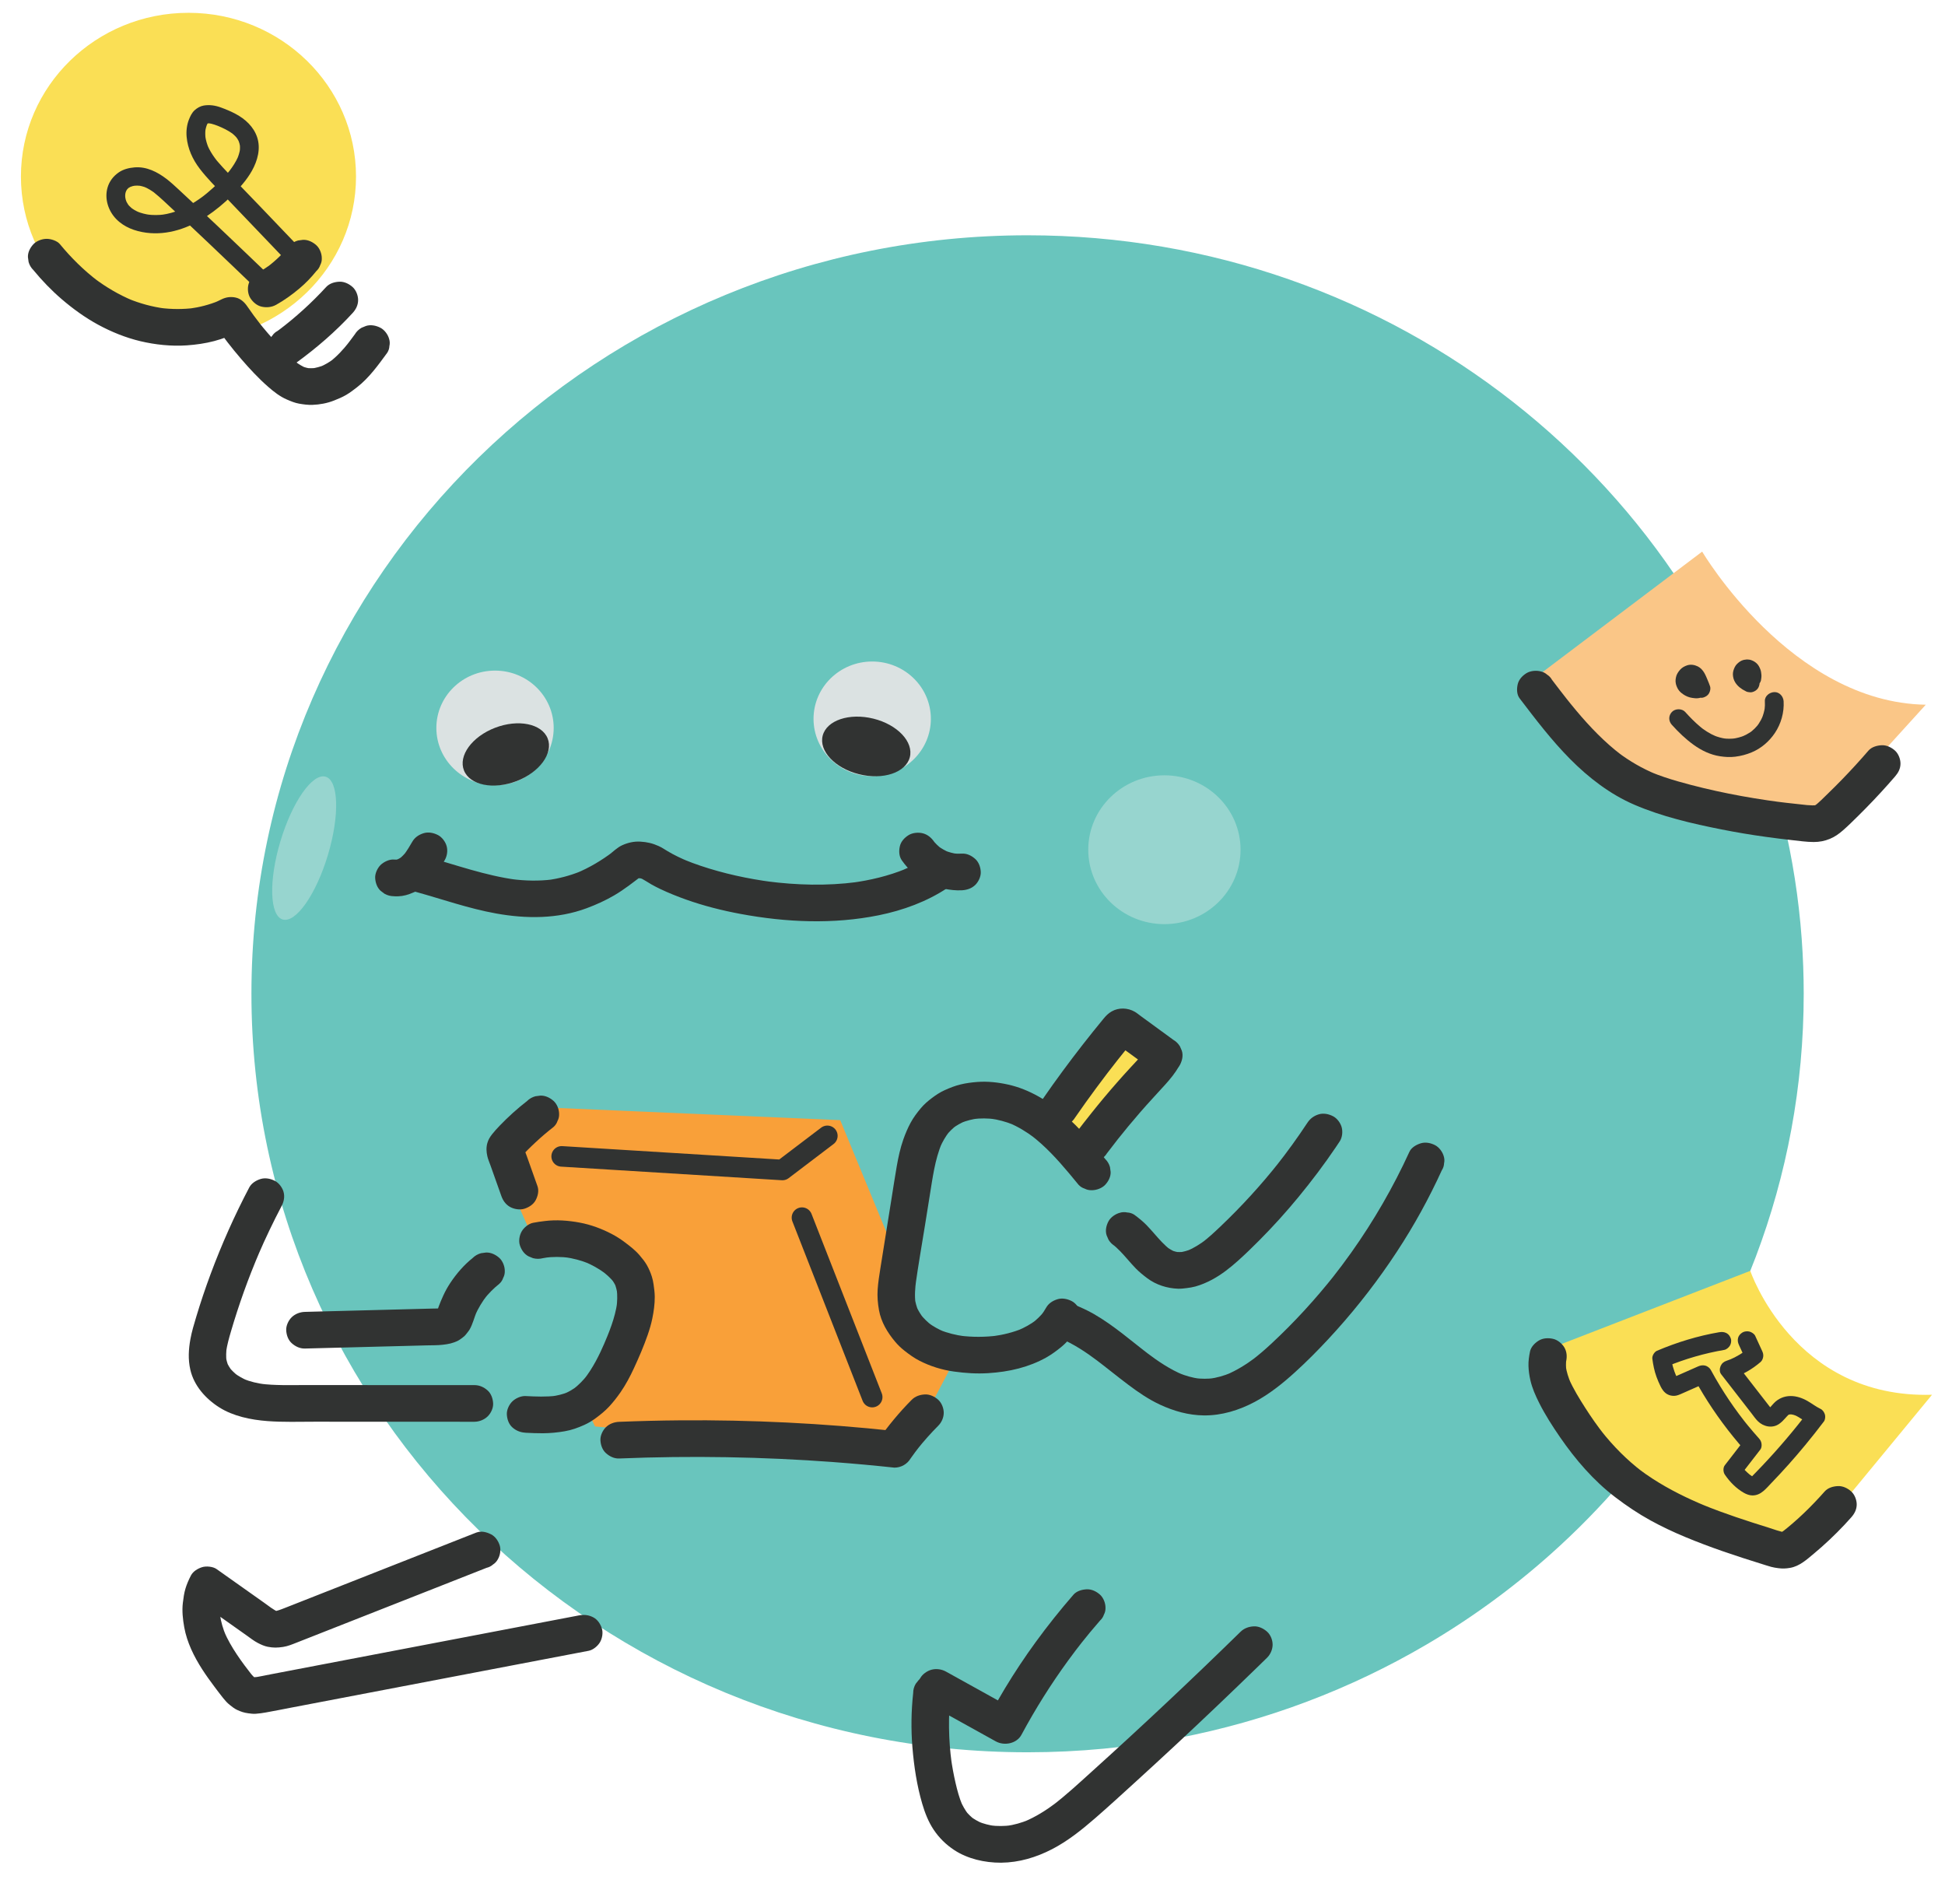<svg width="284" height="278" viewBox="0 0 284 278" fill="none" xmlns="http://www.w3.org/2000/svg">
<path d="M263.37 145.089C263.37 172.1 253.473 196.853 237.029 216.073C233.741 219.918 230.19 223.541 226.403 226.916C220.831 231.883 214.752 236.316 208.247 240.126C197.229 246.584 184.997 251.262 171.963 253.758C164.87 255.117 157.542 255.829 150.042 255.829C87.452 255.829 36.713 206.249 36.713 145.089C36.713 83.929 87.452 34.351 150.042 34.351C203.706 34.351 248.66 70.799 260.387 119.744C261.732 125.355 262.639 131.129 263.074 137.032C263.269 139.692 263.37 142.379 263.37 145.089Z" fill="#69C5BD"/>
<path d="M127.354 113.32C132.085 113.32 135.92 109.572 135.92 104.949C135.92 100.327 132.085 96.579 127.354 96.579C122.623 96.579 118.788 100.327 118.788 104.949C118.788 109.572 122.623 113.32 127.354 113.32Z" fill="#DBE2E2"/>
<path d="M72.281 114.647C77.012 114.647 80.847 110.899 80.847 106.277C80.847 101.654 77.012 97.906 72.281 97.906C67.55 97.906 63.715 101.654 63.715 106.277C63.715 110.899 67.55 114.647 72.281 114.647Z" fill="#DBE2E2"/>
<path d="M170.021 134.922C176.161 134.922 181.139 130.058 181.139 124.057C181.139 118.057 176.161 113.193 170.021 113.193C163.88 113.193 158.902 118.057 158.902 124.057C158.902 130.058 163.88 134.922 170.021 134.922Z" fill="#97D5CF"/>
<path d="M47.884 124.814C49.611 119.055 49.456 113.943 47.539 113.394C45.623 112.845 42.669 117.068 40.943 122.826C39.216 128.585 39.37 133.697 41.287 134.246C43.204 134.795 46.158 130.572 47.884 124.814Z" fill="#97D5CF"/>
<path d="M77.982 181.136L72.281 168.3L79.439 161.676L122.686 163.539L130.949 183.573C130.949 183.573 130.526 197.076 139.636 198.112L132.061 212.443L86.881 208.258L85.398 205.152C85.398 205.152 102.136 179.894 77.982 181.138V181.136Z" fill="#F9A039"/>
<path d="M152.534 161.676L163.525 148.428L168.67 152.954L158.902 167.697L152.534 161.676Z" fill="#FADF55"/>
<path d="M225.342 197.25L255.568 185.542C255.568 185.542 261.869 204.226 282.105 203.631L262.711 227.153C262.711 227.153 223.864 218.472 225.344 197.25H225.342Z" fill="#FADF55"/>
<path d="M222.982 99.826L248.542 80.534C248.542 80.534 261.528 102.571 281.194 102.887L266.017 119.601C266.017 119.601 238.451 123.108 222.982 99.826Z" fill="#FAC687"/>
<path d="M27.52 49.68C41.032 49.68 51.984 38.977 51.984 25.775C51.984 12.572 41.032 1.87 27.52 1.87C14.009 1.87 3.056 12.572 3.056 25.775C3.056 38.977 14.009 49.68 27.52 49.68Z" fill="#FADF55"/>
<path d="M75.424 114.043C78.797 112.748 80.83 109.955 79.966 107.804C79.101 105.652 75.666 104.957 72.293 106.252C68.92 107.546 66.886 110.339 67.751 112.491C68.615 114.642 72.051 115.337 75.424 114.043Z" fill="#313332"/>
<path d="M132.844 110.564C133.428 108.324 131.056 105.799 127.545 104.924C124.033 104.049 120.713 105.155 120.128 107.394C119.543 109.634 121.916 112.159 125.427 113.034C128.939 113.91 132.259 112.804 132.844 110.564Z" fill="#313332"/>
<path d="M60.635 130.188C64.564 131.27 68.423 132.646 72.447 133.367C76.856 134.157 81.426 134.175 85.667 132.596C87.067 132.075 88.431 131.456 89.716 130.701C91.16 129.854 92.455 128.826 93.78 127.813L93.225 128.232C93.346 128.152 93.468 128.086 93.601 128.029L92.948 128.298C93.158 128.222 93.366 128.173 93.588 128.143L92.86 128.239C93.201 128.207 93.539 128.22 93.881 128.264L93.152 128.168C93.43 128.209 93.692 128.268 93.955 128.366L93.302 128.097C93.954 128.366 94.523 128.789 95.135 129.133C95.551 129.367 95.977 129.585 96.407 129.79C97.625 130.37 98.885 130.874 100.157 131.328C102.75 132.25 105.434 132.93 108.143 133.433C114.776 134.664 121.673 134.972 128.315 133.625C131.849 132.908 135.366 131.625 138.358 129.627C138.953 129.23 139.42 128.723 139.616 128.029C139.797 127.389 139.714 126.536 139.34 125.967C138.582 124.818 136.859 124.163 135.594 125.007C134.329 125.851 133.003 126.539 131.608 127.117L132.262 126.848C129.737 127.883 127.062 128.52 124.353 128.882L125.082 128.785C120.74 129.354 116.32 129.235 111.986 128.669L112.714 128.766C109.18 128.298 105.669 127.538 102.295 126.402C101.492 126.131 100.696 125.838 99.913 125.515L100.566 125.785C99.489 125.339 98.427 124.843 97.431 124.24C97.021 123.99 96.621 123.724 96.181 123.524C95.288 123.119 94.474 122.93 93.484 122.875C92.559 122.823 91.67 123.029 90.837 123.408C90.12 123.737 89.525 124.347 88.898 124.821L89.453 124.402C87.821 125.63 86.061 126.684 84.162 127.469L84.816 127.199C83.244 127.838 81.603 128.275 79.916 128.498L80.644 128.402C78.667 128.652 76.672 128.6 74.696 128.347L75.425 128.443C70.855 127.838 66.508 126.245 62.09 125.027C60.712 124.647 59.048 125.492 58.721 126.896C58.395 128.3 59.158 129.781 60.635 130.188Z" fill="#313332"/>
<path d="M57.515 130.848C58.285 130.915 59.116 130.787 59.835 130.51C60.308 130.33 60.79 130.139 61.221 129.868C61.652 129.597 62.033 129.304 62.404 128.981C63.006 128.455 63.505 127.799 63.961 127.151C64.317 126.646 64.628 126.113 64.936 125.579C65.29 124.971 65.403 124.197 65.212 123.517C65.037 122.896 64.546 122.224 63.954 121.919C63.319 121.59 62.548 121.426 61.843 121.649C61.139 121.872 60.564 122.263 60.208 122.878C59.813 123.558 59.413 124.238 58.928 124.859L59.357 124.316C59.035 124.718 58.683 125.091 58.272 125.408L58.827 124.989C58.508 125.23 58.166 125.431 57.798 125.588L58.451 125.319C58.152 125.44 57.847 125.528 57.528 125.574L58.256 125.478C58.01 125.508 57.765 125.513 57.518 125.492C56.858 125.433 56.036 125.833 55.581 126.275C55.127 126.718 54.749 127.501 54.78 128.168C54.811 128.835 55.045 129.577 55.581 130.061L56.136 130.48C56.564 130.723 57.024 130.844 57.518 130.846L57.515 130.848Z" fill="#313332"/>
<path d="M131.67 125.593C132.64 126.971 133.911 128.162 135.462 128.901C136.231 129.267 137.042 129.59 137.881 129.757C138.721 129.925 139.605 130.03 140.468 129.978C141.197 129.934 141.878 129.711 142.406 129.195C142.88 128.731 143.238 127.97 143.207 127.302C143.176 126.635 142.942 125.893 142.406 125.41C141.869 124.926 141.193 124.582 140.468 124.627C140.007 124.655 139.546 124.639 139.088 124.58L139.817 124.676C139.174 124.589 138.551 124.421 137.953 124.179L138.606 124.448C138.009 124.2 137.451 123.883 136.934 123.497L137.489 123.917C137.014 123.556 136.589 123.144 136.216 122.68L136.645 123.223C136.561 123.115 136.479 123.005 136.401 122.894C135.992 122.313 135.479 121.856 134.765 121.665C134.11 121.489 133.237 121.569 132.655 121.935C132.072 122.3 131.555 122.851 131.397 123.533C131.238 124.214 131.258 125.005 131.672 125.595L131.67 125.593Z" fill="#313332"/>
<path d="M76.743 209.178C77.59 209.221 78.439 209.26 79.288 209.253C80.349 209.244 81.406 209.142 82.45 208.962C83.494 208.782 84.374 208.454 85.292 208.045C85.898 207.776 86.465 207.435 86.994 207.041C87.697 206.518 88.363 205.985 88.955 205.344C89.546 204.704 90.09 204.008 90.589 203.291C91.361 202.18 91.995 200.981 92.562 199.759C93.298 198.175 93.994 196.556 94.567 194.91C94.844 194.111 95.085 193.299 95.253 192.471C95.462 191.447 95.608 190.391 95.604 189.344C95.602 188.734 95.52 188.14 95.434 187.535C95.379 187.146 95.301 186.762 95.182 186.388C95 185.812 94.755 185.237 94.456 184.709C94.156 184.181 93.782 183.731 93.404 183.284C92.77 182.534 91.989 181.937 91.204 181.348C90.618 180.907 89.997 180.511 89.347 180.169C87.878 179.395 86.271 178.799 84.628 178.494C82.985 178.189 81.25 178.057 79.558 178.267C78.977 178.339 78.399 178.413 77.825 178.529C77.177 178.661 76.514 179.214 76.189 179.759C75.846 180.333 75.7 181.177 75.914 181.821C76.127 182.465 76.538 183.093 77.172 183.419L77.825 183.689C78.311 183.815 78.797 183.815 79.282 183.689C79.591 183.626 79.901 183.574 80.213 183.532L79.485 183.628C80.712 183.469 81.955 183.475 83.182 183.635L82.454 183.539C83.68 183.706 84.88 184.026 86.023 184.491L85.369 184.222C86.465 184.675 87.498 185.259 88.44 185.967L87.885 185.548C88.533 186.04 89.145 186.584 89.654 187.214L89.225 186.671C89.532 187.062 89.789 187.48 89.986 187.933L89.711 187.294C89.933 187.827 90.074 188.384 90.152 188.955L90.054 188.243C90.167 189.126 90.136 190.02 90.019 190.901L90.118 190.189C89.805 192.421 88.936 194.535 88.047 196.597L88.323 195.959C87.505 197.85 86.579 199.721 85.291 201.355L85.72 200.813C85.128 201.555 84.462 202.237 83.702 202.816L84.257 202.397C83.668 202.84 83.03 203.211 82.348 203.498L83.001 203.228C82.203 203.557 81.364 203.757 80.505 203.871L81.234 203.774C79.744 203.962 78.24 203.896 76.745 203.821C76.065 203.787 75.28 204.144 74.808 204.604C74.335 205.064 73.975 205.83 74.006 206.497C74.037 207.164 74.271 207.906 74.808 208.39C75.344 208.873 75.99 209.135 76.745 209.173L76.743 209.178Z" fill="#313332"/>
<path d="M69.033 183.653C67.742 184.682 66.645 185.954 65.741 187.319C65.347 187.913 65.002 188.537 64.71 189.185C64.476 189.702 64.246 190.227 64.052 190.76C63.93 191.097 63.833 191.444 63.696 191.774L63.972 191.135C63.897 191.308 63.81 191.47 63.696 191.624L64.125 191.081C64.038 191.19 63.943 191.285 63.833 191.37L64.388 190.951C64.26 191.042 64.129 191.114 63.983 191.174L64.637 190.905C64.423 190.985 64.204 191.035 63.976 191.069L64.704 190.973C64.127 191.048 63.539 191.039 62.959 191.053L60.952 191.105L56.983 191.208L49 191.415L44.529 191.531C43.815 191.549 43.103 191.816 42.591 192.314C42.117 192.778 41.759 193.54 41.79 194.207C41.821 194.874 42.055 195.616 42.591 196.1C43.128 196.583 43.793 196.903 44.529 196.883C47.919 196.795 51.311 196.706 54.701 196.619L59.811 196.487L62.32 196.421C63.088 196.401 63.872 196.421 64.635 196.333C65.493 196.234 66.117 196.118 66.897 195.727C66.977 195.688 67.05 195.641 67.123 195.591C67.364 195.425 67.618 195.247 67.832 195.047C67.976 194.913 68.091 194.747 68.211 194.594C68.332 194.441 68.461 194.291 68.562 194.12C69.044 193.286 69.25 192.321 69.626 191.444L69.35 192.082C69.814 191.021 70.411 190.022 71.129 189.107L70.7 189.649C71.348 188.832 72.085 188.09 72.905 187.435C73.172 187.192 73.362 186.905 73.471 186.573C73.643 186.254 73.721 185.911 73.707 185.542C73.707 184.886 73.409 184.103 72.905 183.649C72.401 183.196 71.698 182.834 70.968 182.866L70.24 182.963C69.776 183.089 69.372 183.319 69.031 183.651L69.033 183.653Z" fill="#313332"/>
<path d="M69.265 202.226L56.89 202.221L44.561 202.215C42.361 202.215 40.136 202.296 37.949 202.012L38.677 202.108C37.598 201.964 36.532 201.723 35.526 201.309L36.18 201.578C35.473 201.282 34.807 200.908 34.199 200.449L34.754 200.868C34.263 200.492 33.817 200.066 33.436 199.582L33.865 200.124C33.558 199.728 33.3 199.304 33.1 198.849L33.375 199.488C33.182 199.033 33.054 198.558 32.983 198.069L33.081 198.781C32.988 198.069 33.016 197.356 33.112 196.647L33.014 197.359C33.16 196.35 33.437 195.367 33.724 194.387C34.011 193.408 34.31 192.437 34.626 191.469C35.256 189.531 35.944 187.612 36.689 185.715C37.107 184.65 37.545 183.591 37.998 182.538L37.722 183.177C38.765 180.765 39.9 178.394 41.124 176.066C41.459 175.427 41.598 174.71 41.399 174.003C41.224 173.383 40.733 172.71 40.141 172.405C39.506 172.077 38.736 171.913 38.031 172.136C37.374 172.344 36.72 172.746 36.395 173.365C34.243 177.457 32.358 181.691 30.75 186.013C29.981 188.081 29.279 190.172 28.645 192.282C28.329 193.338 28.004 194.398 27.807 195.483C27.531 197.002 27.444 198.458 27.791 199.976C28.322 202.308 30.029 204.222 32.041 205.489C34.053 206.755 36.603 207.289 39.041 207.474C41.341 207.649 43.667 207.565 45.973 207.565L53.16 207.569L67.492 207.574H69.266C69.969 207.574 70.707 207.276 71.204 206.791C71.7 206.306 72.036 205.566 72.005 204.898C71.974 204.231 71.74 203.489 71.204 203.006C70.667 202.522 70.01 202.222 69.266 202.222L69.265 202.226Z" fill="#313332"/>
<path d="M161.371 169.199C159.536 166.955 157.679 164.699 155.463 162.799C153.082 160.758 150.333 159.045 147.212 158.348C145.761 158.023 144.227 157.852 142.738 157.96C141.905 158.021 141.064 158.132 140.251 158.328C139.439 158.524 138.665 158.831 137.911 159.175C137.248 159.477 136.656 159.868 136.079 160.303C135.502 160.738 134.929 161.227 134.451 161.8C133.889 162.472 133.366 163.168 132.952 163.939C132.538 164.709 132.193 165.528 131.902 166.352C131.451 167.631 131.17 168.96 130.936 170.291C130.659 171.874 130.422 173.461 130.168 175.047C129.627 178.43 129.083 181.812 128.545 185.196C128.382 186.213 128.22 187.237 128.15 188.265C128.081 189.292 128.165 190.277 128.346 191.28C128.654 193.005 129.573 194.535 130.692 195.873C131.106 196.368 131.577 196.817 132.088 197.217C132.777 197.756 133.478 198.266 134.261 198.665C135.826 199.466 137.522 199.996 139.269 200.239C141.016 200.481 142.623 200.583 144.315 200.476C145.803 200.382 147.304 200.173 148.744 199.793C150.185 199.413 151.527 198.888 152.783 198.184C153.498 197.782 154.156 197.299 154.795 196.79C155.264 196.418 155.7 196.002 156.087 195.547C156.602 194.944 157.091 194.312 157.478 193.622C157.825 193.003 157.949 192.248 157.754 191.56C157.579 190.939 157.088 190.266 156.496 189.961C155.861 189.633 155.09 189.469 154.386 189.692C153.681 189.915 153.095 190.304 152.75 190.921C152.525 191.323 152.27 191.704 151.985 192.066L152.414 191.524C151.925 192.138 151.355 192.682 150.727 193.16L151.282 192.741C150.471 193.349 149.58 193.838 148.642 194.23L149.296 193.961C147.923 194.527 146.469 194.883 144.994 195.081L145.723 194.985C143.857 195.229 141.944 195.237 140.078 194.992L140.806 195.088C139.576 194.923 138.365 194.63 137.217 194.163L137.87 194.432C137.031 194.082 136.24 193.642 135.515 193.096L136.07 193.515C135.453 193.044 134.896 192.507 134.414 191.904L134.843 192.446C134.427 191.917 134.077 191.344 133.806 190.73L134.082 191.369C133.834 190.789 133.67 190.188 133.58 189.567L133.679 190.279C133.529 189.159 133.62 188.031 133.772 186.916L133.673 187.628C134.08 184.709 134.597 181.801 135.063 178.89L135.773 174.448C135.974 173.187 136.162 171.924 136.414 170.671C136.665 169.419 137.012 168.09 137.538 166.871L137.262 167.51C137.62 166.691 138.064 165.912 138.621 165.205L138.192 165.747C138.624 165.207 139.117 164.72 139.674 164.299L139.119 164.718C139.696 164.288 140.326 163.937 140.994 163.662L140.341 163.931C141.135 163.61 141.965 163.402 142.816 163.287L142.088 163.384C143.156 163.246 144.235 163.261 145.303 163.398L144.574 163.302C145.741 163.459 146.88 163.764 147.966 164.206L147.313 163.937C148.66 164.493 149.907 165.262 151.063 166.133L150.508 165.714C152.611 167.312 154.391 169.264 156.076 171.269C156.554 171.838 157.024 172.411 157.495 172.985C157.743 173.246 158.037 173.431 158.377 173.538C158.703 173.706 159.054 173.782 159.432 173.768C160.104 173.768 160.905 173.477 161.369 172.985C161.833 172.493 162.203 171.806 162.17 171.092L162.072 170.38C161.942 169.927 161.707 169.533 161.367 169.199H161.371Z" fill="#313332"/>
<path d="M155.264 195.581C155.308 195.599 155.351 195.616 155.395 195.634L154.742 195.365C156.785 196.21 158.619 197.449 160.37 198.767L159.815 198.348C161.486 199.609 163.103 200.938 164.779 202.196C166.223 203.28 167.73 204.311 169.38 205.077C171.405 206.015 173.53 206.622 175.788 206.647C178.401 206.675 180.946 205.881 183.221 204.668C185.364 203.523 187.294 201.974 189.077 200.355C190.861 198.735 192.387 197.188 193.945 195.516C197.227 191.993 200.245 188.216 202.953 184.256C205.66 180.296 207.842 176.492 209.821 172.368C210.062 171.865 210.297 171.361 210.529 170.855C210.73 170.548 210.838 170.216 210.854 169.859C210.936 169.504 210.92 169.148 210.805 168.793C210.63 168.172 210.138 167.499 209.547 167.194C208.912 166.866 208.141 166.702 207.436 166.925C206.801 167.126 206.085 167.531 205.801 168.154C203.447 173.299 200.603 178.228 197.315 182.859C196.395 184.154 195.44 185.426 194.454 186.675L194.883 186.133C192.055 189.702 188.962 193.087 185.612 196.196C184.69 197.051 183.737 197.875 182.731 198.635L183.286 198.216C181.975 199.2 180.577 200.076 179.052 200.713L179.706 200.444C178.704 200.856 177.66 201.154 176.582 201.3L177.311 201.204C176.356 201.325 175.392 201.323 174.439 201.198L175.167 201.295C174.114 201.15 173.093 200.858 172.113 200.458L172.767 200.727C170.828 199.926 169.09 198.74 167.43 197.49L167.985 197.909C165.269 195.854 162.702 193.559 159.733 191.849C158.767 191.292 157.76 190.841 156.723 190.423C156.113 190.177 155.154 190.384 154.612 190.693C154.07 191.001 153.502 191.654 153.354 192.291C153.195 192.976 153.228 193.745 153.63 194.353L154.059 194.896C154.4 195.227 154.804 195.456 155.267 195.584L155.264 195.581Z" fill="#313332"/>
<path d="M190.897 163.926C189.473 166.084 187.956 168.184 186.35 170.216L186.779 169.674C184.141 173.006 181.265 176.157 178.172 179.095C177.322 179.903 176.462 180.704 175.523 181.418L176.078 180.998C175.228 181.639 174.322 182.213 173.333 182.625L173.986 182.356C173.413 182.59 172.818 182.763 172.201 182.848L172.929 182.752C172.467 182.809 172.007 182.815 171.545 182.759L172.274 182.856C171.828 182.797 171.397 182.683 170.983 182.515L171.636 182.784C171.162 182.586 170.722 182.324 170.311 182.017L170.866 182.436C169.975 181.76 169.247 180.913 168.516 180.078C168.151 179.661 167.784 179.243 167.395 178.845C166.844 178.283 166.243 177.807 165.608 177.336C165.294 177.14 164.954 177.035 164.589 177.018C164.226 176.938 163.861 176.954 163.498 177.067C162.862 177.238 162.174 177.718 161.862 178.296C161.526 178.917 161.358 179.669 161.586 180.358L161.862 180.997C162.105 181.398 162.433 181.719 162.844 181.956L162.895 181.994L162.34 181.575C163.236 182.253 163.974 183.096 164.706 183.933C165.077 184.356 165.446 184.781 165.838 185.184C166.364 185.724 166.937 186.184 167.545 186.638C168.823 187.588 170.419 188.093 172.018 188.149C172.447 188.163 172.865 188.111 173.291 188.056C173.716 188.001 174.138 187.938 174.554 187.822C175.399 187.587 176.224 187.23 176.995 186.818C178.386 186.072 179.649 185.068 180.814 184.022C181.866 183.079 182.879 182.09 183.874 181.091C185.877 179.077 187.783 176.97 189.583 174.781C191.513 172.435 193.346 170.013 195.044 167.501C195.239 167.21 195.434 166.919 195.626 166.627C196 166.058 196.082 165.205 195.902 164.565C195.721 163.924 195.235 163.271 194.644 162.966C194.008 162.638 193.238 162.474 192.533 162.697C191.829 162.92 191.297 163.319 190.897 163.926Z" fill="#313332"/>
<path d="M161.663 168.341C162.245 167.569 162.835 166.804 163.435 166.045L163.006 166.588C164.136 165.161 165.299 163.757 166.493 162.381C167.687 161.006 168.898 159.723 170.099 158.392C170.862 157.547 171.616 156.653 172.153 155.65C172.493 155.017 172.626 154.289 172.429 153.588C172.254 152.967 171.762 152.295 171.171 151.99C170.536 151.661 169.765 151.497 169.06 151.72C168.399 151.929 167.757 152.33 167.425 152.949C167.165 153.431 166.855 153.882 166.514 154.312L166.943 153.77C166.367 154.487 165.723 155.149 165.099 155.825C164.432 156.548 163.773 157.277 163.125 158.016C161.827 159.491 160.567 160.999 159.344 162.535C158.528 163.56 157.719 164.593 156.931 165.64C156.73 165.947 156.622 166.279 156.606 166.636C156.523 166.991 156.54 167.348 156.655 167.703C156.83 168.324 157.321 168.996 157.913 169.301C158.548 169.629 159.319 169.794 160.023 169.571L160.677 169.301C161.088 169.064 161.416 168.743 161.659 168.341H161.663Z" fill="#313332"/>
<path d="M171.308 151.802L167.516 149.033L166.578 148.348C166.287 148.136 166.002 147.891 165.688 147.711C164.666 147.122 163.346 147.073 162.313 147.67C161.823 147.954 161.478 148.307 161.133 148.728C159.089 151.21 157.11 153.741 155.204 156.326C154.199 157.687 153.217 159.064 152.257 160.454C151.873 161.007 151.804 161.89 151.981 162.516C152.158 163.143 152.648 163.81 153.239 164.115C153.874 164.443 154.645 164.607 155.35 164.384L156.003 164.115C156.414 163.878 156.743 163.556 156.985 163.155C159.005 160.233 161.121 157.375 163.326 154.583L162.897 155.125C163.333 154.574 163.771 154.025 164.215 153.479C164.432 153.211 164.65 152.945 164.869 152.678C165.073 152.428 165.267 152.153 165.517 151.946L164.962 152.366C165.018 152.325 165.071 152.292 165.135 152.262L164.482 152.531C164.524 152.514 164.566 152.503 164.609 152.496L163.881 152.592C163.927 152.585 163.972 152.585 164.018 152.59L163.289 152.494C163.361 152.506 163.417 152.524 163.485 152.551L162.831 152.282C163.067 152.401 163.275 152.574 163.487 152.729L164.21 153.258L165.654 154.312L168.542 156.422C168.856 156.619 169.196 156.724 169.561 156.74C169.924 156.82 170.289 156.804 170.652 156.692C171.288 156.52 171.976 156.041 172.288 155.463C172.624 154.842 172.792 154.089 172.564 153.4L172.288 152.762C172.045 152.36 171.717 152.039 171.306 151.802H171.308Z" fill="#313332"/>
<path d="M90.412 212.935C95.651 212.721 100.898 212.659 106.142 212.748C111.356 212.837 116.566 213.076 121.766 213.465C124.711 213.686 127.652 213.954 130.588 214.271C131.082 214.271 131.543 214.148 131.97 213.906C132.381 213.668 132.709 213.347 132.952 212.946C133.397 212.312 133.859 211.692 134.339 211.085L133.91 211.627C134.873 210.413 135.904 209.253 137 208.152C137.494 207.656 137.801 206.957 137.801 206.259C137.801 205.603 137.503 204.82 137 204.367C136.496 203.914 135.793 203.551 135.062 203.584C134.332 203.616 133.64 203.851 133.125 204.367C131.322 206.181 129.686 208.161 128.222 210.245L130.586 208.919C125.374 208.357 120.143 207.947 114.905 207.687C109.698 207.43 104.482 207.321 99.268 207.366C96.314 207.391 93.362 207.464 90.41 207.583C89.689 207.612 88.991 207.861 88.473 208.366C87.998 208.83 87.64 209.592 87.671 210.259C87.702 210.926 87.936 211.668 88.473 212.152C89.01 212.635 89.68 212.965 90.41 212.935H90.412Z" fill="#313332"/>
<path d="M76.967 160.742C75.54 161.851 74.196 163.059 72.949 164.361C72.567 164.759 72.199 165.16 71.859 165.592C71.543 165.992 71.297 166.391 71.158 166.893C70.977 167.537 71.014 168.177 71.163 168.821C71.269 169.28 71.47 169.727 71.627 170.172L72.102 171.51L73.201 174.603C73.436 175.267 73.825 175.839 74.459 176.201C75.047 176.537 75.91 176.68 76.569 176.471C77.228 176.262 77.871 175.861 78.205 175.242C78.539 174.623 78.722 173.857 78.481 173.179L77.426 170.211L76.905 168.748C76.736 168.27 76.509 167.779 76.418 167.28L76.516 167.992C76.507 167.911 76.504 167.836 76.507 167.754L76.409 168.466C76.423 168.363 76.449 168.273 76.489 168.177L76.213 168.816C76.259 168.727 76.312 168.645 76.372 168.562L75.943 169.105C76.63 168.245 77.464 167.465 78.269 166.712C79.074 165.96 79.949 165.216 80.838 164.525C81.104 164.283 81.294 163.995 81.404 163.664C81.575 163.344 81.654 163.002 81.639 162.633C81.639 161.976 81.342 161.193 80.838 160.74C80.334 160.287 79.631 159.924 78.901 159.957L78.172 160.053C77.709 160.18 77.305 160.41 76.964 160.742H76.967Z" fill="#313332"/>
<path d="M69.599 223.73L57.969 228.309L46.34 232.889L43.127 234.154C42.582 234.368 42.038 234.582 41.494 234.796C40.95 235.01 40.445 235.203 39.88 235.279L40.609 235.183C40.406 235.205 40.209 235.208 40.006 235.19L40.735 235.287C40.485 235.254 40.253 235.188 40.021 235.094L40.675 235.363C39.891 235.019 39.209 234.45 38.517 233.959L36.216 232.331L31.616 229.075C31.095 228.706 30.102 228.616 29.505 228.805C28.85 229.012 28.189 229.416 27.869 230.035C27.55 230.654 27.276 231.28 27.079 231.933C26.882 232.586 26.781 233.314 26.699 234.015C26.558 235.208 26.694 236.414 26.905 237.593C27.298 239.772 28.326 241.85 29.521 243.712C30.087 244.594 30.703 245.441 31.329 246.279C31.745 246.836 32.165 247.389 32.598 247.933C32.884 248.292 33.186 248.629 33.549 248.914C33.881 249.177 34.219 249.453 34.608 249.635C35.192 249.908 35.634 250.054 36.256 250.136C36.618 250.185 36.963 250.231 37.326 250.208C37.825 250.177 38.327 250.101 38.818 250.015C39.983 249.812 41.142 249.573 42.305 249.351C46.951 248.463 51.598 247.575 56.244 246.688C60.89 245.801 65.573 244.906 70.238 244.014L84.232 241.34L85.961 241.01C86.605 240.886 87.275 240.317 87.597 239.78C87.94 239.206 88.086 238.362 87.872 237.718C87.659 237.074 87.248 236.446 86.614 236.12C85.935 235.768 85.26 235.706 84.504 235.85C78.309 237.035 72.113 238.218 65.918 239.402C59.74 240.583 53.564 241.764 47.386 242.943L42.199 243.935L39.605 244.431C38.741 244.597 37.876 244.79 37.005 244.915L37.733 244.818C37.361 244.867 36.994 244.884 36.62 244.836L37.348 244.933C37.157 244.9 36.976 244.852 36.795 244.783L37.449 245.052C37.24 244.961 37.049 244.85 36.866 244.717L37.421 245.136C37.056 244.854 36.753 244.513 36.47 244.155L36.899 244.697C35.316 242.672 33.742 240.553 32.722 238.194L32.998 238.833C32.572 237.834 32.266 236.796 32.112 235.722L32.211 236.434C32.097 235.586 32.083 234.735 32.191 233.886L32.092 234.598C32.187 233.909 32.364 233.24 32.636 232.598L32.36 233.237C32.434 233.069 32.512 232.905 32.596 232.743L28.85 233.702L36.016 238.774C36.549 239.152 37.074 239.572 37.659 239.873C38.102 240.102 38.588 240.326 39.084 240.424C39.921 240.589 40.507 240.571 41.334 240.448C42.024 240.344 42.659 240.077 43.304 239.823L45.343 239.02L61.767 232.554L71.049 228.898C71.405 228.816 71.715 228.656 71.98 228.42C72.277 228.231 72.513 227.981 72.684 227.669C73.028 227.095 73.174 226.251 72.96 225.607C72.746 224.963 72.336 224.335 71.702 224.008C71.069 223.682 70.26 223.475 69.592 223.739L69.599 223.73Z" fill="#313332"/>
<path d="M133.339 247.177C133.051 249.803 133.01 252.452 133.226 255.083C133.452 257.854 133.874 260.667 134.661 263.345C135.044 264.649 135.555 265.973 136.317 267.114C137.127 268.331 138.121 269.305 139.351 270.115C140.322 270.754 141.454 271.216 142.581 271.51C143.707 271.804 144.98 271.96 146.185 271.949C148.804 271.924 151.298 271.171 153.602 269.983C155.906 268.795 157.962 267.143 159.905 265.457C161.847 263.771 163.835 261.946 165.783 260.173C167.779 258.357 169.763 256.528 171.737 254.691C175.73 250.973 179.68 247.212 183.589 243.409C184.068 242.943 184.544 242.478 185.021 242.012C185.497 241.547 185.822 240.806 185.822 240.119C185.822 239.433 185.524 238.68 185.021 238.227C184.517 237.773 183.814 237.411 183.084 237.443C182.353 237.476 181.67 237.715 181.146 238.227C177.595 241.702 174.008 245.141 170.388 248.545C166.766 251.949 163.109 255.317 159.417 258.648C157.526 260.353 155.658 262.101 153.621 263.643L154.176 263.224C152.742 264.303 151.216 265.266 149.547 265.96L150.201 265.691C149.151 266.123 148.067 266.435 146.939 266.586L147.667 266.49C146.641 266.622 145.604 266.631 144.578 266.499L145.306 266.595C144.456 266.481 143.623 266.269 142.829 265.944L143.483 266.214C142.845 265.946 142.245 265.609 141.695 265.195L142.25 265.614C141.777 265.252 141.356 264.838 140.985 264.376L141.414 264.918C140.93 264.301 140.551 263.621 140.24 262.906L140.516 263.545C140.076 262.506 139.784 261.418 139.53 260.325C139.249 259.108 139.024 257.881 138.853 256.646L138.951 257.358C138.491 253.983 138.444 250.563 138.816 247.177C138.885 246.538 138.46 245.721 138.015 245.284C137.54 244.82 136.76 244.47 136.078 244.501C135.395 244.531 134.635 244.759 134.141 245.284L133.711 245.826C133.463 246.244 133.339 246.693 133.337 247.177H133.339Z" fill="#313332"/>
<path d="M135.357 248.666L145.401 254.236C146.643 254.924 148.452 254.571 149.148 253.276C151.171 249.51 153.451 245.878 155.978 242.415C156.691 241.436 157.424 240.472 158.176 239.52L157.747 240.062C158.676 238.886 159.633 237.734 160.619 236.603C160.885 236.36 161.075 236.073 161.185 235.741C161.356 235.422 161.435 235.079 161.42 234.71C161.42 234.054 161.122 233.271 160.619 232.817C160.115 232.364 159.412 232.002 158.681 232.034C157.99 232.065 157.212 232.282 156.744 232.817C154.813 235.037 152.978 237.34 151.247 239.712C149.635 241.923 148.124 244.201 146.714 246.538C145.914 247.863 145.15 249.21 144.417 250.573L148.164 249.613L138.119 244.044C137.496 243.698 136.702 243.587 136.008 243.775C135.373 243.946 134.685 244.426 134.372 245.004C134.037 245.625 133.869 246.377 134.097 247.066C134.325 247.755 134.725 248.317 135.355 248.664L135.357 248.666Z" fill="#313332"/>
<path d="M223.402 197.334C223.26 198.016 223.161 198.724 223.181 199.423C223.201 200.123 223.303 200.824 223.457 201.502C223.718 202.66 224.216 203.775 224.749 204.834C225.618 206.565 226.685 208.22 227.785 209.819C230.044 213.096 232.671 216.162 235.87 218.601C237.504 219.846 239.198 220.986 241.005 221.98C242.634 222.876 244.321 223.668 246.039 224.385C249.694 225.912 253.447 227.157 257.234 228.333C257.696 228.475 258.154 228.629 258.619 228.757C258.955 228.85 259.289 228.9 259.636 228.946C260.274 229.03 260.732 229.014 261.385 228.904C262.762 228.668 263.85 227.664 264.872 226.811C266.432 225.51 267.91 224.115 269.298 222.64C269.639 222.276 269.975 221.907 270.307 221.534C270.788 220.992 271.109 220.38 271.109 219.641C271.109 218.985 270.811 218.202 270.307 217.748C269.804 217.295 269.101 216.933 268.37 216.965C267.64 216.997 266.906 217.215 266.433 217.748C264.504 219.927 262.382 222.009 260.058 223.789L260.613 223.37C260.354 223.564 260.084 223.741 259.782 223.871L260.436 223.602C260.27 223.668 260.104 223.714 259.928 223.743L260.657 223.646C260.436 223.673 260.221 223.668 260 223.643L260.728 223.739C259.874 223.616 259.036 223.282 258.214 223.025C257.393 222.769 256.628 222.528 255.835 222.273C254.238 221.757 252.646 221.222 251.072 220.64C250.185 220.314 249.305 219.971 248.43 219.611L249.084 219.88C246.396 218.771 243.777 217.486 241.341 215.911C240.646 215.461 239.966 214.987 239.306 214.489L239.861 214.908C237.577 213.18 235.572 211.146 233.807 208.914L234.236 209.457C233.246 208.201 232.331 206.893 231.473 205.548C230.615 204.203 229.724 202.772 229.076 201.279L229.352 201.917C229.014 201.125 228.748 200.308 228.622 199.457L228.72 200.169C228.642 199.595 228.633 199.017 228.709 198.44L228.611 199.152C228.631 199.02 228.654 198.89 228.68 198.758C228.828 198.048 228.788 197.336 228.404 196.696C228.072 196.141 227.42 195.611 226.769 195.467C226.067 195.311 225.281 195.344 224.658 195.736C224.081 196.1 223.541 196.655 223.4 197.334H223.402Z" fill="#313332"/>
<path d="M221.888 101.958C224.212 105.008 226.549 108.082 229.262 110.819C231.955 113.536 235.083 115.958 238.644 117.489C242.698 119.232 247.05 120.238 251.375 121.096C253.506 121.519 255.651 121.879 257.803 122.175C259.098 122.354 260.394 122.52 261.694 122.661C262.731 122.773 263.79 122.93 264.834 122.932C265.657 122.932 266.433 122.784 267.184 122.473C267.934 122.163 268.52 121.737 269.117 121.216C269.887 120.545 270.612 119.817 271.339 119.102C272.834 117.628 274.278 116.108 275.671 114.544C276.016 114.155 276.359 113.764 276.699 113.372C277.177 112.819 277.501 112.226 277.501 111.479C277.501 110.822 277.203 110.039 276.699 109.586C276.195 109.133 275.492 108.771 274.762 108.803C274.072 108.833 273.289 109.051 272.825 109.586C271.58 111.029 270.293 112.437 268.964 113.805C268.305 114.483 267.635 115.154 266.955 115.812C266.276 116.47 265.643 117.134 264.912 117.699L265.467 117.28C265.241 117.45 265.004 117.598 264.744 117.714L265.398 117.444C265.152 117.544 264.9 117.607 264.637 117.644L265.365 117.548C264.381 117.657 263.351 117.478 262.373 117.378C261.332 117.271 260.293 117.15 259.256 117.014L259.985 117.111C254.941 116.447 249.905 115.478 245.018 114.08C243.702 113.703 242.402 113.275 241.137 112.758L241.79 113.027C239.8 112.205 237.949 111.129 236.238 109.841L236.793 110.26C234.316 108.385 232.165 106.138 230.181 103.777C229.606 103.094 229.045 102.4 228.492 101.699L228.921 102.241C228.141 101.253 227.376 100.254 226.615 99.253C226.443 98.941 226.208 98.691 225.91 98.502C225.646 98.265 225.335 98.106 224.979 98.024C224.324 97.847 223.451 97.928 222.869 98.293C222.286 98.659 221.77 99.21 221.611 99.892C221.452 100.573 221.456 101.389 221.887 101.954L221.888 101.958Z" fill="#313332"/>
<path d="M4.877 39.433C6.131 40.956 7.504 42.387 9.008 43.677C10.648 45.083 12.422 46.371 14.332 47.407C16.241 48.444 18.346 49.302 20.492 49.812C22.637 50.322 25.017 50.581 27.283 50.422C28.623 50.328 29.974 50.137 31.272 49.796C32.57 49.455 33.874 48.945 35.084 48.337L31.338 47.377C32.53 49.124 33.832 50.802 35.216 52.408C36.444 53.831 37.742 55.236 39.165 56.479C39.981 57.191 40.872 57.892 41.88 58.325C42.467 58.579 43.046 58.823 43.68 58.934C44.313 59.044 44.97 59.133 45.618 59.11C46.694 59.071 47.784 58.871 48.781 58.473C49.387 58.231 49.987 57.985 50.55 57.654C51.112 57.325 51.627 56.928 52.138 56.531C53.905 55.155 55.229 53.294 56.534 51.516C56.735 51.209 56.843 50.877 56.859 50.52C56.941 50.165 56.925 49.809 56.81 49.454C56.635 48.833 56.144 48.16 55.552 47.855C54.917 47.527 54.146 47.363 53.442 47.586L52.788 47.855C52.377 48.092 52.049 48.413 51.806 48.815C51.379 49.397 50.951 49.976 50.504 50.542L50.933 49.999C50.106 51.04 49.208 52.03 48.14 52.843L48.695 52.424C48.092 52.875 47.444 53.257 46.745 53.551L47.399 53.282C46.778 53.537 46.132 53.717 45.463 53.806L46.192 53.71C45.686 53.771 45.178 53.776 44.673 53.717L45.401 53.814C44.941 53.753 44.496 53.637 44.065 53.464L44.718 53.733C44.158 53.5 43.643 53.186 43.159 52.825L43.714 53.245C42.579 52.383 41.578 51.332 40.605 50.301C39.588 49.225 38.623 48.105 37.706 46.947L38.135 47.489C37.414 46.574 36.726 45.638 36.068 44.676C35.689 44.121 35.124 43.6 34.432 43.447C33.691 43.283 33.003 43.376 32.322 43.716C31.966 43.895 31.605 44.061 31.236 44.214L31.889 43.945C30.538 44.498 29.12 44.863 27.67 45.056L28.399 44.96C26.726 45.176 25.032 45.163 23.36 44.949L24.088 45.045C22.235 44.801 20.43 44.309 18.706 43.599L19.36 43.868C17.359 43.035 15.493 41.932 13.771 40.637L14.326 41.056C12.251 39.485 10.397 37.649 8.754 35.653C8.342 35.153 7.445 34.87 6.817 34.87C6.145 34.87 5.344 35.16 4.88 35.653C4.416 36.145 4.046 36.832 4.079 37.546L4.177 38.257C4.307 38.711 4.542 39.105 4.882 39.438L4.877 39.433Z" fill="#313332"/>
<path d="M43.291 52.938C46.256 50.778 49.02 48.389 51.49 45.697C51.976 45.169 52.291 44.53 52.291 43.804C52.291 43.147 51.994 42.364 51.49 41.911C50.986 41.458 50.283 41.096 49.553 41.128C48.823 41.16 48.102 41.383 47.616 41.911C45.511 44.205 43.194 46.31 40.698 48.196L41.253 47.777C41.012 47.959 40.77 48.137 40.527 48.316C40.207 48.483 39.952 48.713 39.758 49.004C39.515 49.263 39.353 49.566 39.269 49.914C39.088 50.554 39.17 51.407 39.544 51.976C39.919 52.545 40.483 53.05 41.18 53.206C41.878 53.361 42.712 53.357 43.291 52.936V52.938Z" fill="#313332"/>
<path d="M40.315 44.503C41.529 43.823 42.664 43.005 43.723 42.113C44.627 41.351 45.45 40.502 46.184 39.583C46.451 39.34 46.641 39.053 46.75 38.721C46.922 38.402 47.001 38.059 46.986 37.69C46.986 37.034 46.688 36.251 46.184 35.797C45.681 35.344 44.978 34.982 44.247 35.014L43.519 35.111C43.055 35.237 42.652 35.467 42.31 35.799C41.377 36.966 40.3 38.015 39.104 38.925L39.659 38.505C38.989 39.01 38.285 39.471 37.549 39.883C36.956 40.216 36.472 40.839 36.291 41.481C36.11 42.123 36.192 42.974 36.567 43.543C36.941 44.112 37.505 44.617 38.203 44.773C38.9 44.928 39.659 44.869 40.313 44.503H40.315Z" fill="#313332"/>
<path d="M39.497 40.38C36.948 37.936 34.398 35.49 31.834 33.061C30.547 31.84 29.257 30.624 27.96 29.413C27.318 28.811 26.673 28.212 26.029 27.614C25.47 27.097 24.912 26.58 24.305 26.116C22.976 25.102 21.393 24.294 19.652 24.437C18.834 24.505 17.998 24.708 17.32 25.183C16.548 25.725 15.984 26.449 15.714 27.349C15.228 28.972 15.787 30.745 16.948 31.958C18.109 33.171 19.732 33.76 21.355 33.974C24.499 34.386 27.588 33.298 30.164 31.584C31.482 30.706 32.707 29.687 33.83 28.581C34.944 27.484 36.025 26.292 36.786 24.929C37.605 23.463 38.095 21.697 37.553 20.054C37.045 18.512 35.831 17.389 34.405 16.629C33.722 16.265 32.996 15.963 32.267 15.696C31.457 15.396 30.611 15.264 29.751 15.408C29.259 15.49 28.793 15.758 28.428 16.086C28.013 16.461 27.782 16.966 27.582 17.469C27.274 18.248 27.175 19.142 27.25 19.972C27.404 21.693 28.119 23.27 29.173 24.644C30.226 26.019 31.464 27.245 32.662 28.499C35.114 31.063 37.565 33.626 40.017 36.192L41.817 38.074C42.307 38.586 43.265 38.595 43.754 38.074C44.271 37.524 44.277 36.729 43.754 36.181C41.85 34.19 39.948 32.199 38.044 30.208C36.139 28.217 34.319 26.371 32.508 24.409C32.275 24.155 32.044 23.898 31.822 23.636C31.771 23.575 31.72 23.515 31.668 23.454C31.641 23.42 31.426 23.153 31.577 23.343C31.729 23.534 31.561 23.32 31.539 23.292C31.475 23.208 31.411 23.124 31.349 23.038C30.949 22.489 30.597 21.907 30.323 21.288L30.462 21.608C30.23 21.064 30.064 20.5 29.976 19.916L30.025 20.271C29.961 19.795 29.952 19.317 30.012 18.841L29.963 19.196C30.02 18.796 30.126 18.411 30.285 18.038L30.146 18.357C30.188 18.265 30.23 18.174 30.281 18.086C30.306 18.041 30.332 17.999 30.361 17.958C30.221 18.125 30.197 18.157 30.288 18.05C30.321 18.017 30.354 17.984 30.389 17.954C30.191 18.095 30.149 18.127 30.263 18.052C30.336 18.013 30.405 17.974 30.48 17.942L30.153 18.077C30.29 18.025 30.427 17.993 30.571 17.974L30.208 18.022C30.403 18.002 30.595 18.008 30.79 18.031L30.427 17.983C31.035 18.065 31.605 18.291 32.169 18.523L31.842 18.388C32.567 18.689 33.281 19.03 33.918 19.486C34.146 19.651 33.688 19.303 33.905 19.478C33.981 19.54 34.058 19.604 34.131 19.67C34.268 19.793 34.4 19.925 34.52 20.064C34.549 20.097 34.575 20.131 34.604 20.163C34.708 20.282 34.422 19.915 34.509 20.045C34.564 20.125 34.622 20.204 34.675 20.286C34.781 20.455 34.873 20.632 34.951 20.814L34.812 20.494C34.929 20.78 35.009 21.073 35.057 21.376L35.008 21.021C35.057 21.388 35.051 21.754 35.004 22.12L35.053 21.765C34.98 22.261 34.831 22.737 34.633 23.199L34.772 22.88C34.44 23.633 33.989 24.316 33.49 24.972C33.386 25.108 33.669 24.749 33.562 24.881C33.529 24.921 33.498 24.96 33.465 24.999C33.401 25.078 33.335 25.154 33.27 25.231C33.133 25.392 32.99 25.55 32.846 25.707C32.579 25.996 32.306 26.28 32.028 26.558C31.453 27.133 30.852 27.682 30.224 28.201C30.069 28.33 29.912 28.454 29.753 28.579C29.684 28.633 29.613 28.686 29.545 28.74C29.888 28.469 29.547 28.736 29.459 28.801C29.136 29.036 28.806 29.263 28.468 29.477C27.701 29.966 26.896 30.394 26.054 30.742L26.381 30.606C25.494 30.966 24.568 31.232 23.615 31.362L23.979 31.314C23.166 31.419 22.348 31.425 21.538 31.321L21.901 31.37C21.256 31.282 20.628 31.127 20.026 30.881L20.353 31.016C20.09 30.906 19.836 30.781 19.591 30.635C19.48 30.569 19.372 30.497 19.267 30.424C19.027 30.256 19.427 30.556 19.319 30.465C19.267 30.421 19.212 30.378 19.159 30.331C19.062 30.247 18.971 30.158 18.881 30.067C18.834 30.017 18.786 29.966 18.741 29.912C18.669 29.83 18.571 29.645 18.779 29.966C18.635 29.743 18.494 29.532 18.385 29.289L18.523 29.609C18.394 29.307 18.306 28.997 18.259 28.674L18.308 29.029C18.27 28.731 18.268 28.433 18.308 28.135L18.259 28.49C18.297 28.239 18.363 27.998 18.459 27.762L18.321 28.082C18.39 27.927 18.476 27.786 18.565 27.639C18.69 27.434 18.343 27.886 18.507 27.707C18.565 27.645 18.622 27.58 18.684 27.521C18.732 27.477 18.812 27.375 18.876 27.356L18.699 27.489C18.733 27.464 18.768 27.441 18.803 27.42C18.945 27.329 19.093 27.254 19.248 27.186L18.921 27.322C19.221 27.2 19.529 27.122 19.849 27.079L19.486 27.127C19.836 27.086 20.185 27.09 20.534 27.131L20.17 27.083C20.574 27.136 20.961 27.241 21.339 27.393L21.012 27.258C21.304 27.379 21.587 27.521 21.857 27.682C21.998 27.766 22.137 27.855 22.272 27.948C22.334 27.991 22.396 28.035 22.458 28.078C22.489 28.099 22.518 28.123 22.549 28.146C22.688 28.244 22.321 27.968 22.454 28.075C22.962 28.481 23.447 28.91 23.924 29.352C25.039 30.385 26.151 31.423 27.259 32.463C29.465 34.536 31.656 36.622 33.843 38.712C35.081 39.897 36.318 41.083 37.556 42.27C38.067 42.76 38.989 42.805 39.493 42.27C39.997 41.734 40.039 40.901 39.493 40.377L39.497 40.38Z" fill="#313332"/>
<path d="M82.012 168.828L114.244 170.815L120.806 165.831" stroke="#313332" stroke-width="3" stroke-linecap="round" stroke-linejoin="round"/>
<path d="M117.098 177.773L127.354 203.972" stroke="#313332" stroke-width="3" stroke-linecap="round" stroke-linejoin="round"/>
<path d="M244.129 105.834C245.089 106.899 246.112 107.886 247.282 108.732C248.452 109.577 249.743 110.196 251.136 110.41C251.881 110.524 252.615 110.571 253.365 110.476C254.221 110.369 254.995 110.166 255.79 109.832C257.17 109.254 258.324 108.252 259.149 107.031C260.06 105.684 260.533 103.997 260.436 102.384C260.394 101.687 259.837 101.012 259.067 101.046C258.36 101.076 257.652 101.637 257.697 102.384C257.721 102.784 257.708 103.182 257.657 103.578L257.707 103.223C257.626 103.806 257.469 104.371 257.239 104.916L257.378 104.596C257.217 104.964 257.029 105.317 256.805 105.652C256.752 105.731 256.697 105.808 256.642 105.884C256.615 105.922 256.584 105.959 256.556 105.998C256.777 105.683 256.677 105.849 256.615 105.922C256.485 106.077 256.35 106.225 256.206 106.366C256.071 106.5 255.93 106.626 255.782 106.748C255.737 106.785 255.689 106.821 255.644 106.858C255.516 106.962 255.886 106.685 255.749 106.778C255.671 106.832 255.594 106.887 255.514 106.94C255.165 107.169 254.793 107.361 254.406 107.524L254.733 107.388C254.176 107.615 253.597 107.768 253 107.848L253.363 107.8C252.79 107.872 252.215 107.873 251.64 107.8L252.003 107.848C251.401 107.766 250.816 107.602 250.256 107.376L250.583 107.511C250.114 107.317 249.664 107.08 249.235 106.81C249.029 106.68 248.828 106.543 248.631 106.4C248.589 106.37 248.407 106.232 248.593 106.373C248.779 106.514 248.598 106.377 248.556 106.343C248.45 106.259 248.344 106.175 248.242 106.088C247.457 105.433 246.745 104.698 246.062 103.942C245.588 103.415 244.605 103.431 244.125 103.942C243.598 104.503 243.618 105.272 244.125 105.834H244.129Z" fill="#313332"/>
<path d="M247.855 99.268C247.707 99.277 247.561 99.271 247.413 99.252L247.777 99.3C247.587 99.273 247.404 99.225 247.227 99.154L247.554 99.289C247.421 99.232 247.296 99.162 247.181 99.077L247.459 99.286C247.371 99.218 247.295 99.143 247.223 99.059L247.437 99.33C247.369 99.243 247.313 99.15 247.271 99.05L247.41 99.37C247.38 99.298 247.36 99.227 247.349 99.15L247.399 99.505C247.391 99.432 247.391 99.359 247.399 99.286L247.349 99.641C247.362 99.548 247.388 99.46 247.424 99.373L247.285 99.692C247.327 99.598 247.38 99.51 247.444 99.428L247.231 99.7C247.289 99.628 247.355 99.564 247.43 99.507L247.152 99.716C247.218 99.667 247.287 99.628 247.362 99.598L247.035 99.733C247.092 99.712 247.15 99.696 247.211 99.687L246.847 99.735C246.908 99.728 246.968 99.728 247.028 99.735L246.665 99.687C246.718 99.696 246.769 99.71 246.82 99.728L246.493 99.593C246.552 99.617 246.606 99.65 246.659 99.687L246.382 99.478C246.453 99.534 246.515 99.596 246.572 99.666L246.358 99.394C246.566 99.664 246.694 99.992 246.829 100.301L246.69 99.981C246.82 100.281 246.939 100.586 247.046 100.895C247.161 101.227 247.36 101.514 247.676 101.694C247.97 101.862 248.403 101.933 248.731 101.83C249.06 101.726 249.383 101.524 249.549 101.214C249.715 100.904 249.807 100.524 249.688 100.183C249.586 99.889 249.473 99.596 249.349 99.309C249.197 98.952 249.051 98.579 248.856 98.242C248.636 97.864 248.306 97.491 247.901 97.293C247.428 97.063 246.873 96.968 246.358 97.134C245.966 97.261 245.586 97.473 245.314 97.785C245.042 98.097 244.797 98.463 244.719 98.875C244.68 99.072 244.642 99.277 244.656 99.478C244.686 99.867 244.753 100.076 244.918 100.427C245.051 100.709 245.264 100.971 245.509 101.169C245.88 101.469 246.267 101.687 246.736 101.819C246.966 101.883 247.207 101.908 247.442 101.935C247.579 101.951 247.715 101.954 247.853 101.946C248.217 101.924 248.558 101.81 248.821 101.553C249.058 101.321 249.237 100.939 249.223 100.608C249.208 100.276 249.091 99.903 248.821 99.662C248.551 99.421 248.215 99.25 247.853 99.27L247.855 99.268Z" fill="#313332"/>
<path d="M256.244 98.581C256.038 98.481 255.837 98.37 255.653 98.233L255.93 98.442C255.811 98.351 255.702 98.251 255.609 98.135L255.822 98.406C255.751 98.315 255.693 98.219 255.645 98.113L255.784 98.433C255.755 98.363 255.735 98.292 255.722 98.219L255.771 98.574C255.762 98.495 255.762 98.418 255.771 98.34L255.722 98.695C255.735 98.608 255.758 98.524 255.793 98.442L255.654 98.761C255.687 98.689 255.726 98.624 255.773 98.561L255.56 98.832C255.601 98.779 255.649 98.732 255.702 98.69L255.424 98.898C255.47 98.864 255.519 98.836 255.572 98.813L255.245 98.948C255.291 98.93 255.339 98.918 255.386 98.911L255.023 98.959C255.074 98.954 255.123 98.954 255.176 98.959L254.813 98.911C254.871 98.92 254.926 98.934 254.979 98.957L254.652 98.822C254.696 98.841 254.734 98.864 254.774 98.893L254.497 98.684C254.546 98.723 254.59 98.766 254.63 98.816L254.417 98.545C254.46 98.604 254.497 98.668 254.528 98.734L254.389 98.415C254.442 98.536 254.473 98.663 254.491 98.793L254.442 98.438C254.464 98.608 254.464 98.777 254.442 98.945L254.491 98.59C254.49 98.608 254.486 98.624 254.484 98.64C254.428 98.818 254.418 98.995 254.46 99.173C254.47 99.351 254.523 99.517 254.623 99.671C254.789 99.949 255.114 100.213 255.441 100.286C255.791 100.365 256.184 100.347 256.496 100.151L256.774 99.942C256.943 99.774 257.06 99.578 257.126 99.351C257.17 99.077 257.217 98.797 257.192 98.518C257.166 98.24 257.139 97.969 257.036 97.716C256.9 97.376 256.744 97.052 256.454 96.808C256.191 96.585 256.029 96.502 255.709 96.379C255.527 96.308 255.32 96.29 255.127 96.281C255.034 96.278 254.935 96.297 254.844 96.31C254.753 96.322 254.656 96.328 254.566 96.354C254.387 96.411 254.199 96.481 254.046 96.592C253.743 96.809 253.471 97.05 253.305 97.391C253.139 97.732 253.011 98.104 253.029 98.499C253.047 98.893 253.155 99.285 253.371 99.632C253.719 100.192 254.269 100.607 254.864 100.893C255.021 100.991 255.191 101.043 255.373 101.052C255.556 101.091 255.737 101.084 255.919 101.028C256.237 100.943 256.582 100.704 256.737 100.413C256.905 100.102 256.989 99.726 256.876 99.382C256.77 99.064 256.564 98.734 256.246 98.582L256.244 98.581Z" fill="#313332"/>
<path d="M251.041 194.498C247.901 195.038 244.866 195.969 241.944 197.209C241.557 197.373 241.211 197.953 241.266 198.365C241.385 199.268 241.558 200.148 241.871 201.007C242.04 201.473 242.236 201.931 242.455 202.376C242.674 202.82 242.971 203.278 243.437 203.544C243.746 203.721 244.091 203.798 244.447 203.792C244.863 203.785 245.213 203.617 245.586 203.455C245.998 203.273 246.411 203.091 246.824 202.907L249.301 201.814L247.428 201.334C249.038 204.306 250.937 207.109 253.069 209.747C253.659 210.477 254.267 211.189 254.893 211.888L254.68 210.266L251.846 213.929C251.572 214.284 251.603 214.921 251.846 215.279C252.56 216.335 253.506 217.309 254.634 217.95C255.012 218.164 255.472 218.337 255.914 218.33C256.52 218.319 256.998 218.091 257.451 217.718C257.904 217.345 258.278 216.901 258.676 216.489C260.387 214.714 262.03 212.873 263.596 210.974C264.529 209.845 265.438 208.695 266.322 207.528C266.512 207.276 266.556 206.786 266.461 206.497C266.355 206.179 266.149 205.851 265.831 205.697C265.155 205.373 264.567 204.909 263.919 204.538C263.173 204.112 262.322 203.812 261.447 203.817C260.527 203.821 259.68 204.179 259.045 204.829C258.855 205.023 258.687 205.235 258.503 205.435C258.42 205.524 258.333 205.605 258.245 205.689C258.05 205.872 258.523 205.515 258.333 205.623C258.273 205.656 258.216 205.69 258.154 205.719L258.481 205.583C258.4 205.615 258.324 205.637 258.238 205.651L258.601 205.603C258.506 205.614 258.417 205.612 258.322 205.599L258.685 205.648C258.619 205.635 258.561 205.617 258.497 205.596L258.824 205.731C258.753 205.701 258.691 205.664 258.623 205.628C258.535 205.571 258.583 205.608 258.767 205.74C258.733 205.712 258.7 205.683 258.667 205.653C258.566 205.56 258.479 205.457 258.391 205.353C258.229 205.16 258.594 205.615 258.426 205.396C258.362 205.314 258.298 205.232 258.234 205.15L257.88 204.693L256.487 202.9L253.674 199.277L252.856 201.243C254.424 200.72 255.839 199.916 257.079 198.842C257.299 198.649 257.416 198.349 257.455 198.073C257.498 197.755 257.427 197.513 257.292 197.22L256.284 195.026C256.153 194.739 255.762 194.491 255.466 194.41C255.138 194.323 254.701 194.362 254.411 194.546C254.121 194.73 253.862 195.004 253.781 195.345C253.696 195.716 253.761 196.03 253.92 196.376L254.928 198.57L255.141 196.949C255.034 197.042 254.926 197.133 254.815 197.222C254.765 197.261 254.707 197.297 254.663 197.341C254.915 197.092 254.784 197.25 254.692 197.318C254.473 197.477 254.247 197.629 254.015 197.769C253.54 198.06 253.044 198.312 252.529 198.526L252.856 198.39C252.615 198.488 252.372 198.579 252.125 198.661C251.711 198.799 251.41 199.04 251.238 199.436C251.085 199.791 251.052 200.297 251.308 200.626L254.857 205.198L255.731 206.324C256.038 206.718 256.323 207.146 256.68 207.497C257.495 208.3 258.791 208.577 259.777 207.89C260.147 207.633 260.43 207.337 260.723 207.003C260.838 206.873 260.953 206.741 261.08 206.622C261.108 206.595 261.137 206.572 261.164 206.545C261.336 206.386 261.046 206.62 261.04 206.634C261.06 206.575 261.285 206.491 261.338 206.468L261.011 206.604C261.181 206.534 261.352 206.49 261.533 206.465L261.17 206.513C261.378 206.49 261.584 206.493 261.794 206.518L261.431 206.47C261.738 206.513 262.033 206.597 262.318 206.713L261.991 206.577C262.87 206.953 263.589 207.597 264.447 208.011L263.956 206.181C263.693 206.529 263.428 206.873 263.16 207.217C263.03 207.383 262.891 207.544 262.769 207.715C262.999 207.392 262.775 207.706 262.722 207.774C262.652 207.861 262.581 207.951 262.512 208.038C261.957 208.728 261.393 209.413 260.819 210.088C259.689 211.419 258.524 212.719 257.323 213.988C256.984 214.346 256.642 214.701 256.297 215.054C256.12 215.236 255.943 215.417 255.764 215.597C255.7 215.661 255.633 215.722 255.567 215.784C255.408 215.939 255.686 215.686 255.684 215.698C255.676 215.732 255.532 215.78 255.507 215.791L255.833 215.656C255.791 215.672 255.749 215.684 255.706 215.693L256.069 215.645C255.989 215.656 255.919 215.657 255.839 215.652L256.202 215.7C256.098 215.682 256.001 215.656 255.903 215.616L256.23 215.752C255.968 215.634 255.735 215.47 255.503 215.304C255.313 215.169 255.695 215.458 255.567 215.352C255.518 215.311 255.468 215.274 255.419 215.233C255.311 215.144 255.207 215.053 255.105 214.956C254.91 214.776 254.725 214.583 254.55 214.384C254.508 214.335 254.47 214.287 254.428 214.239C254.32 214.114 254.616 214.489 254.477 214.302C254.386 214.18 254.298 214.057 254.212 213.932V215.283L257.046 211.62C257.223 211.39 257.245 211.035 257.208 210.767C257.166 210.462 257.04 210.232 256.832 209.999C256.288 209.392 255.755 208.773 255.238 208.143C255.118 207.997 254.997 207.849 254.879 207.701C254.824 207.633 254.586 207.33 254.838 207.653C254.771 207.567 254.703 207.481 254.638 207.396C254.387 207.075 254.141 206.75 253.898 206.424C252.927 205.118 252.016 203.767 251.169 202.379C250.689 201.593 250.23 200.795 249.792 199.985C249.642 199.709 249.286 199.439 248.974 199.37C248.595 199.286 248.271 199.348 247.919 199.505C246.63 200.074 245.343 200.652 244.05 201.214L244.377 201.079C244.28 201.118 244.187 201.148 244.083 201.166L244.447 201.118C244.395 201.125 244.346 201.123 244.295 201.114L244.658 201.163C244.618 201.155 244.58 201.145 244.543 201.127L244.87 201.263C244.713 201.182 244.994 201.355 245 201.375C245 201.373 244.793 201.138 244.985 201.375C245.142 201.569 244.961 201.309 244.93 201.246C244.817 201.031 244.713 200.808 244.616 200.585L244.755 200.904C244.368 200.003 244.105 199.061 243.968 198.092L244.018 198.447L244.007 198.367L243.329 199.523C243.461 199.468 243.592 199.413 243.724 199.357L243.397 199.493C246.086 198.385 248.898 197.575 251.773 197.081C252.093 197.026 252.434 196.729 252.591 196.465C252.763 196.178 252.836 195.755 252.73 195.434C252.624 195.113 252.418 194.797 252.1 194.635C251.757 194.458 251.426 194.435 251.045 194.499L251.041 194.498Z" fill="#313332"/>
</svg>

